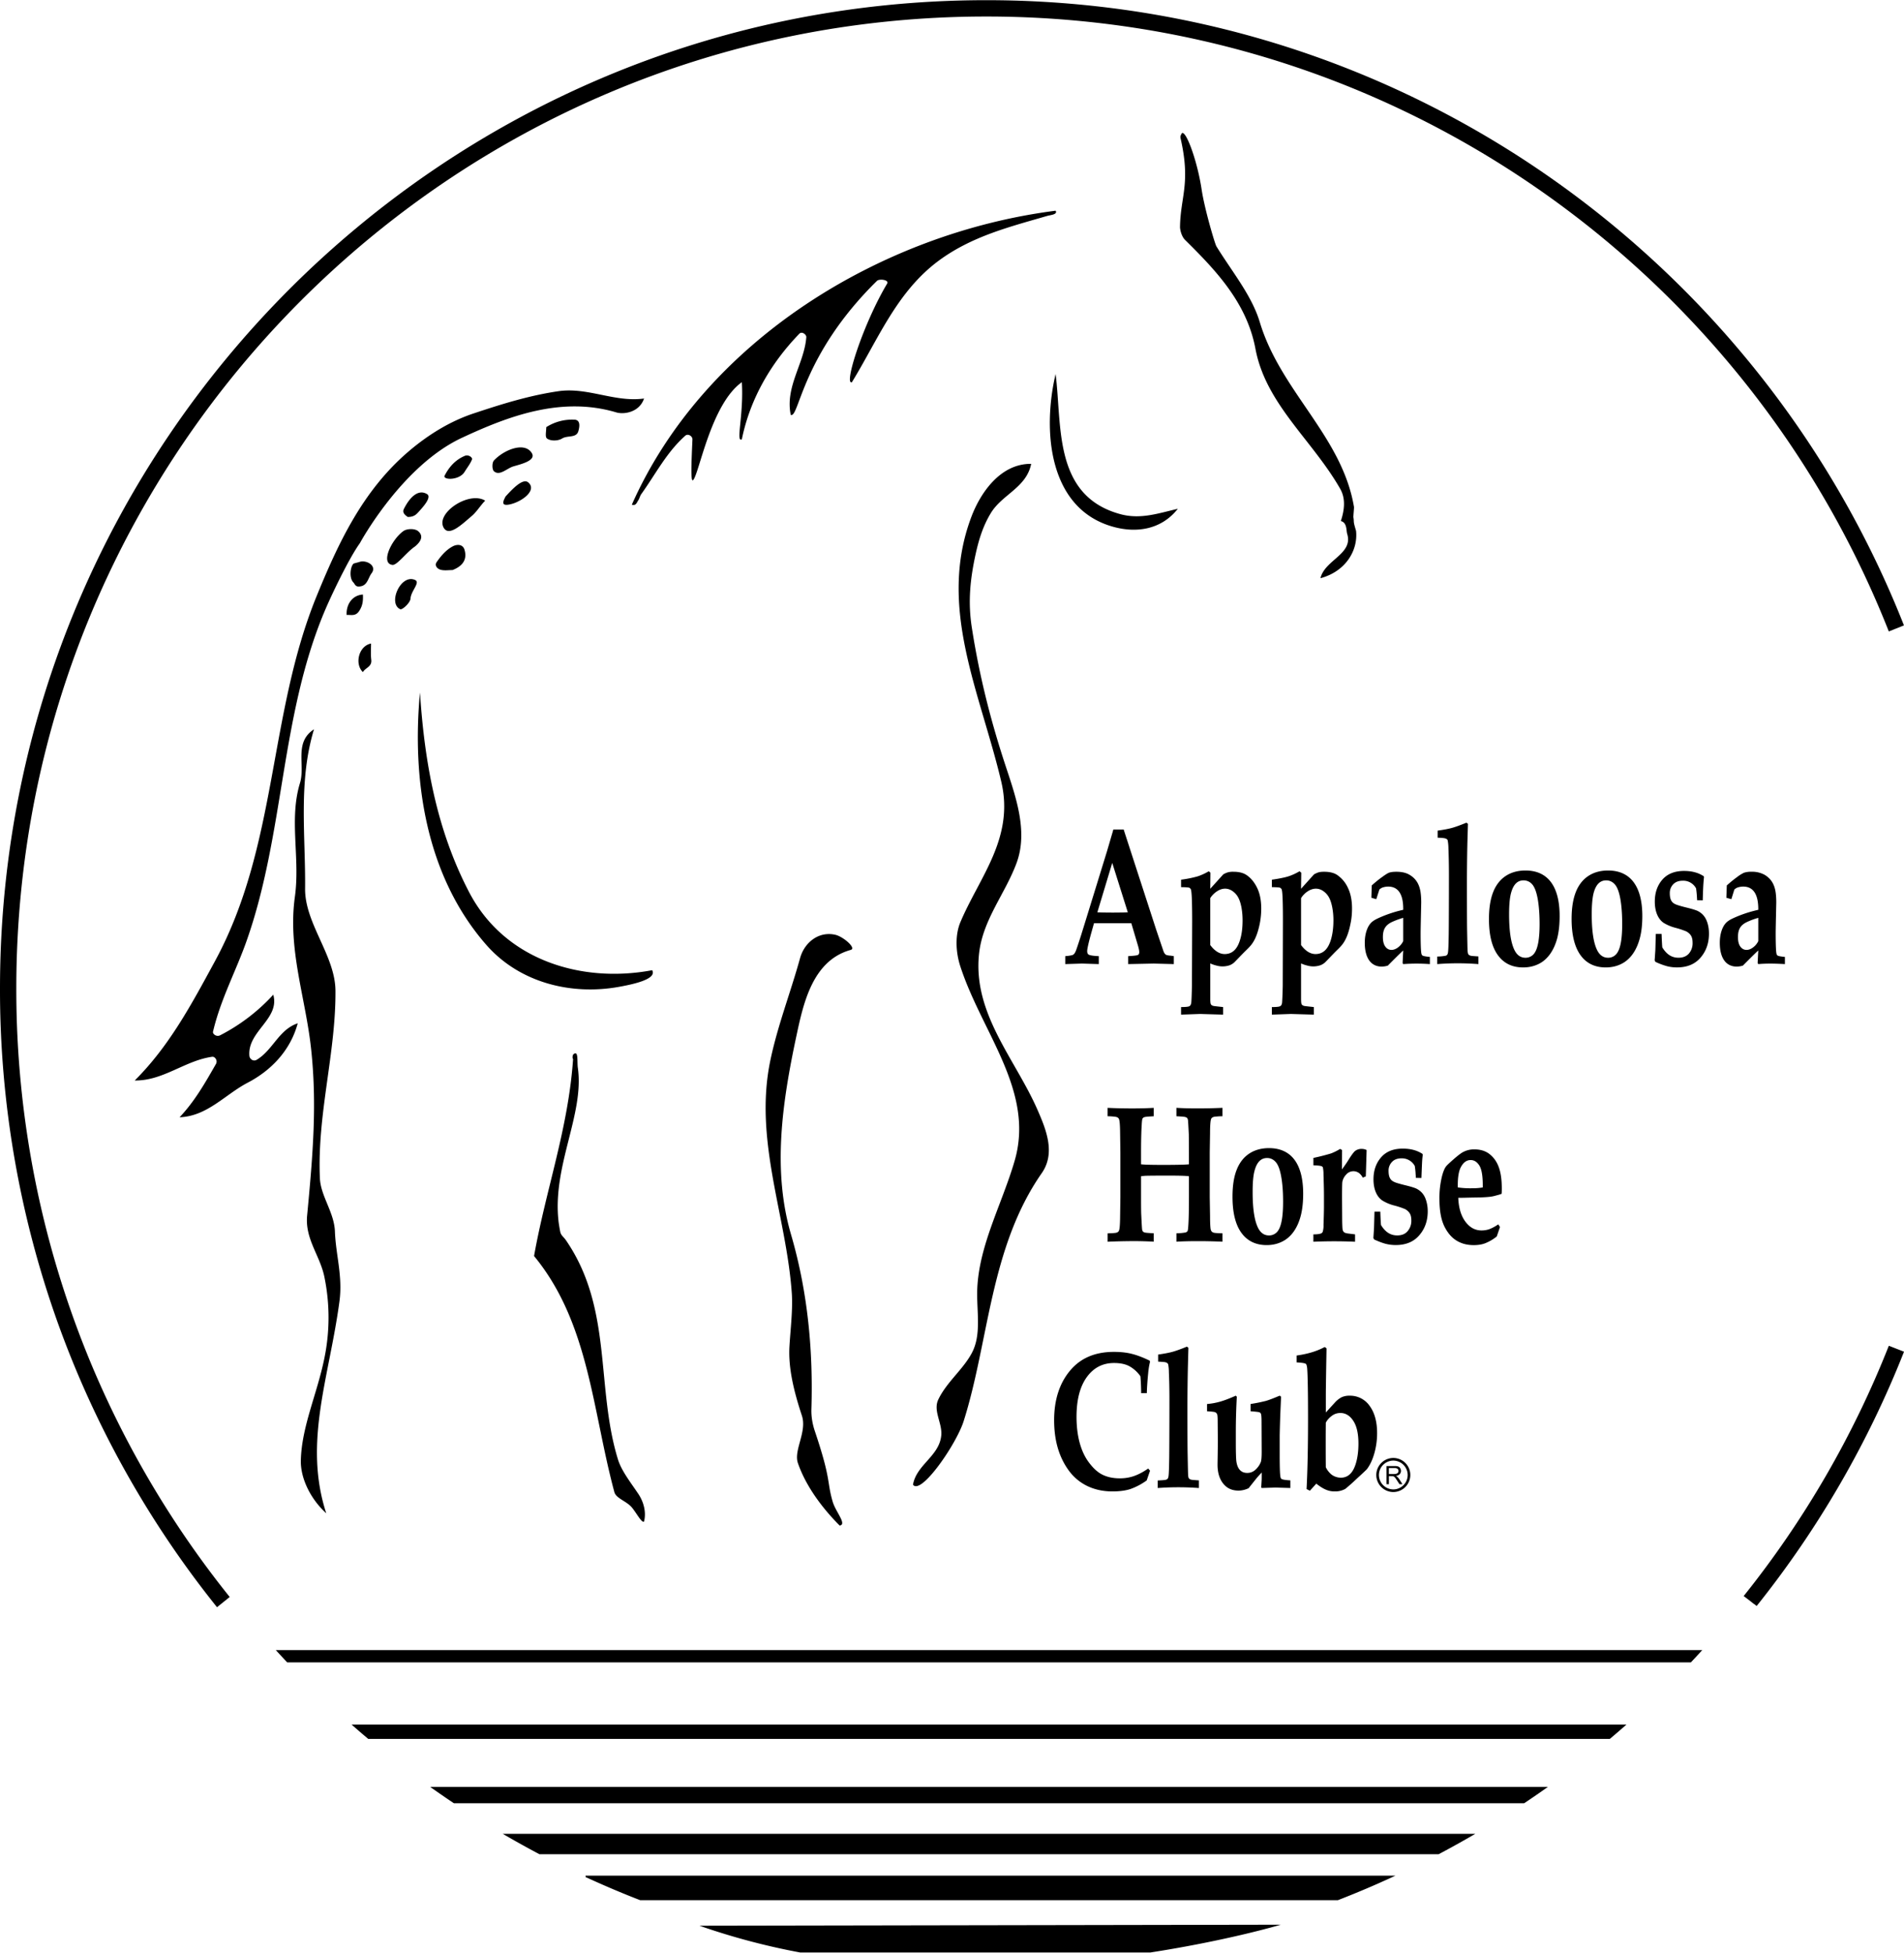 <svg xmlns="http://www.w3.org/2000/svg" width="2438" height="2500" viewBox="0 0 85.711 87.874"><path d="M21.124 40.159c1.598 3.056 5.061 4.1 8.235 3.502.231.414-.917.644-1.49.748-2.131.388-4.472-.168-5.981-1.893-2.715-3.102-3.352-7.422-2.982-11.353.202 3.119.747 6.184 2.218 8.996zM35.852 46.617c-.652 3.045-1.08 6.07-.245 8.933.772 2.641.999 5.295.919 7.87-.01.329.047.665.153.98.753 2.235.532 2.245.805 3.182.132.457.658 1.029.314 1.075-.814-.816-1.528-1.796-1.878-2.807-.204-.582.419-1.406.178-2.14-.344-1.045-.622-2.127-.559-3.133.047-.777.156-1.651.104-2.388-.248-3.494-1.711-6.866-.969-10.449.322-1.557.904-3.043 1.341-4.618.195-.71.839-1.225 1.586-1.056.361.082.964.607.697.681-1.723.476-2.135 2.413-2.446 3.87zM25.222 55.444c.033.153.153.225.253.369 2.116 3.078 1.337 6.592 2.343 9.868.159.515.568 1.03.919 1.554.212.314.371.784.256 1.237-.092.104-.354-.4-.551-.632-.243-.286-.709-.404-.786-.689-.993-3.688-1.139-7.621-3.615-10.625.532-2.991 1.543-5.746 1.757-8.867-.037-.034-.027-.15.008-.207.248-.215.164.312.207.608.295 2.083-1.148 4.399-.872 6.886.008.093.056.384.081.498zM15.077 55.423c.038 1.046.356 2.007.204 3.143-.458 3.43-1.636 6.339-.595 9.539-.71-.643-1.164-1.582-1.143-2.385.038-1.535.742-3.007 1.063-4.614a9.048 9.048 0 0 0-.004-3.643c-.197-.966-.879-1.701-.776-2.763.263-2.77.45-5.023.175-7.532-.252-2.292-1.053-4.456-.727-6.807.244-1.76-.272-3.479.23-5.124.247-.808-.281-1.828.631-2.419-.715 2.348-.376 4.796-.401 7.168-.016 1.571 1.354 3.012 1.367 4.596.021 2.806-.828 5.557-.701 8.442.037.813.644 1.529.677 2.399z"/><path d="M16.203 24.436c-.509.707-1.306 2.388-1.601 3.093-1.989 4.748-1.795 9.97-3.5 14.81-.485 1.374-1.169 2.625-1.513 4.088-.025.106.158.249.322.163a8.51 8.51 0 0 0 2.391-1.827c.307 1.096-1.176 1.646-1.075 2.756.012.137.175.268.333.172.732-.444.99-1.356 1.843-1.64-.331 1.229-1.204 2.125-2.247 2.67-1.027.536-1.823 1.513-3.072 1.559.675-.711 1.144-1.536 1.637-2.398.091-.16-.049-.34-.166-.325-1.23.17-2.205 1.086-3.49 1.068 1.557-1.548 2.562-3.438 3.608-5.363 2.837-5.221 2.395-11.104 4.588-16.457.973-2.377 2.062-4.713 4.106-6.471.903-.776 1.903-1.386 2.961-1.736 1.242-.413 2.489-.806 3.818-.999 1.315-.188 2.534.513 3.847.33-.211.627-.908.727-1.25.625-2.472-.738-4.868.172-6.95 1.144-2.713 1.265-4.59 4.738-4.59 4.738z"/><path d="M16.16 25.292c.314-.125.833.158.565.506-.15.198-.18.542-.503.586-.229.046-.251-.116-.305-.166-.228-.222-.134-.771.01-.864l.233-.062zM28.876 22.22c-.077.109-.077.19-.149.301-.081.128-.106.237-.285.188 3.273-7.383 11.24-12.233 19.078-13.233.104.173-.238.193-.377.234-1.686.49-3.41.919-4.901 2.027-1.889 1.407-2.718 3.546-3.893 5.458-.379.149.503-2.619 1.587-4.438.099-.169-.348-.231-.46-.122-3.41 3.354-3.499 6.202-3.88 6.029-.259-1.27.609-2.303.701-3.494.01-.121-.197-.277-.311-.16-1.299 1.34-2.224 2.953-2.591 4.756-.287.162.092-1.102 0-2.572-1.408 1.003-1.936 4.205-2.2 4.412-.11.086-.069-.805-.024-1.835.007-.144-.198-.28-.324-.167-.837.746-1.317 1.702-1.971 2.616zM53.354 10.798c-.188-.184-.236-.516-.234-.585.016-1.354.488-1.955.031-3.97-.014-.074-.037-.109.055-.259.189-.122.695 1.257.887 2.538.135.897.6 2.452.664 2.556.717 1.161 1.592 2.213 1.953 3.41.938 3.12 3.703 5.134 4.242 8.323.006.039-.033.422-.027.461.043.272-.027.127.119.611.096.882-.465 1.83-1.602 2.134.193-.824 1.488-1.087 1.203-1.996-.047-.151.002-.503-.285-.577.16-.49.227-1.002-.031-1.453-1.262-2.207-3.346-3.807-3.814-6.302-.388-2.063-1.769-3.518-3.161-4.891zM50.439 23.135c.92.248 1.74-.051 2.582-.242-.77.972-1.91 1.087-2.904.811-2.896-.797-3.207-4.28-2.598-6.877.297 2.301-.124 5.484 2.92 6.308zM43.748 28.238c.326 2.103.82 4.085 1.473 6.081.475 1.456 1.084 3.052.539 4.522-.518 1.395-1.525 2.554-1.688 4.088-.283 2.692 1.633 4.731 2.633 7.018.395.9.818 1.95.189 2.851-2.334 3.348-2.373 7.563-3.516 11.167-.332 1.038-1.917 3.338-2.278 2.854.152-.896 1.175-1.281 1.271-2.206.06-.565-.38-1.115-.13-1.632.378-.787 1.12-1.354 1.51-2.096.449-.843.201-1.918.242-2.883.082-1.975 1.119-3.83 1.682-5.76.914-3.133-1.465-5.752-2.441-8.743-.234-.715-.225-1.467-.002-1.996.852-2.028 2.441-3.784 1.842-6.327-.947-4.019-2.875-7.831-1.355-11.897.422-1.131 1.33-2.423 2.701-2.409-.213 1.07-1.303 1.37-1.816 2.216-.355.582-.541 1.199-.684 1.843-.24 1.099-.356 2.131-.172 3.309zM16.713 29.692c.038.315-.272.355-.376.552-.384-.366-.19-1.181.366-1.286 0 .245-.019.489.01.734zM18.48 26.932c-.011.195-.373.519-.46.481-.575-.251.018-1.609.666-1.316.248.11-.187.495-.206.835zM20.371 25.65c-.183 0-.372.033-.544-.016-.145-.043-.276-.189-.171-.341.205-.294.435-.559.733-.714.153-.081.438-.12.521.155.142.476-.125.754-.539.916zM21.246 23.209c-.439.37-1.043.969-1.279.525-.349-.656 1.148-1.653 1.873-1.208-.215.221-.384.504-.594.683zM22.938 22.698c-.418.085-.273-.172-.181-.357.307-.336.778-.839 1.019-.638.422.348-.279.88-.838.995zM23.104 20.986c-.287.087-.61.443-.867.218-.092-.083-.092-.388 0-.488.455-.483 1.376-.855 1.702-.333.213.345-.506.504-.835.603zM25.301 19.731c-.184.112-.516.119-.678-.003-.094-.07-.032-.327-.032-.511a2.168 2.168 0 0 1 1.282-.335c.268.021.216.327.164.512-.092.329-.483.18-.736.337zM20.913 21.232c-.229.374-.931.375-.908.189.205-.408.494-.733.919-.911.171-.071.355.077.324.161-.07.186-.215.365-.335.561zM18.94 22.924c-.18.2-.264.336-.586.336-.127-.089-.256-.195-.172-.362.221-.444.61-.929 1.044-.665.182.113-.065.446-.286.691zM18.676 24.593c-.369.247-.803.85-1.009.825-.552-.064-.048-1.132.488-1.519.167-.122.523-.123.668 0 .193.164.219.395-.147.694zM16.166 27.497c-.164.245-.364.161-.563.174-.022-.479.255-.888.734-.919.011.264-.003.495-.171.745z"/><path d="M78.494 71.831c.002-.001-.01.016-.018.031l.293.176-.275-.207zm-.017.031c-.012.019-.023.035-.002-.001l.018-.03.01-.012a43.753 43.753 0 0 0 6.525-11.254l.684.267a44.492 44.492 0 0 1-6.627 11.438c0 .001-.002.001-.002.003 0-.002.002-.002.002-.003l-.608-.408zm.605.41l-.002.003-.004.004-.307-.241-.293-.176.606.41zm5.947-43.859l-.002-.003-.002-.003a43.715 43.715 0 0 0-7.43-12.351C69.586 6.678 57.686.735 44.4.735 20.283.735.734 20.323.734 44.486v.005a43.77 43.77 0 0 0 3.413 16.991 43.733 43.733 0 0 0 6.194 10.391l-.572.46a44.483 44.483 0 0 1-7.177-12.827A44.508 44.508 0 0 1 0 44.491v-.005C.001 19.918 19.883 0 44.4 0c13.508 0 25.607 6.043 33.752 15.579a44.457 44.457 0 0 1 7.557 12.562l-.68.272zM51.688 66.09l.082.099-.15.437a2.912 2.912 0 0 1-.734.388c-.215.07-.486.107-.811.107-.828 0-1.496-.328-1.936-.905-.482-.642-.686-1.419-.686-2.301 0-.905.234-1.644.705-2.216.469-.573 1.131-.859 1.986-.859.295 0 .559.028.793.086.236.057.506.159.816.308l.016.055a3.357 3.357 0 0 0-.082.507c-.033.326-.053.625-.062.901h-.254a10.292 10.292 0 0 0-.033-.759 1.49 1.49 0 0 0-.492-.449c-.182-.1-.414-.148-.697-.148-.512 0-.92.212-1.229.64-.307.427-.459 1.021-.459 1.785 0 .925.223 1.617.568 2.065.17.226.344.39.52.494.236.137.523.207.861.207.223 0 .432-.033.631-.101.197-.068.414-.179.647-.341zM53.971 66.625v.343a12.666 12.666 0 0 0-1.854 0v-.34c.207-.008.332-.019.377-.035.062-.021.094-.057.107-.149.016-.086.025-.358.033-.815.01-.859.01-2.635.01-2.635 0-.452-.008-.863-.025-1.236a1.966 1.966 0 0 0-.031-.357c-.027-.06-.072-.084-.16-.101a5.836 5.836 0 0 0-.293-.021v-.318c.268-.038.484-.079.646-.123.16-.044.377-.122.65-.234l.066.053-.023.87a91.834 91.834 0 0 0-.021 1.795s0 1.52.008 2.039c.01.514.016.823.02.931.004.11.01.178.021.206.016.045.049.078.135.098.019.003.131.015.334.029zM54.336 63.513v-.326c.189-.015.377-.049.566-.1s.432-.143.73-.275l.045.048a29.003 29.003 0 0 0-.045 1.577v.481c0 .411.008.686.021.822.043.362.211.548.488.548a.532.532 0 0 0 .393-.161.905.905 0 0 0 .225-.334c.025-.075.037-.229.037-.465l-.006-1.351c0-.197-.01-.315-.029-.356a.13.13 0 0 0-.064-.06c-.033-.015-.166-.03-.4-.049v-.326a7.39 7.39 0 0 0 .691-.139c.121-.035.328-.112.619-.236l.062.048-.035.792a66.42 66.42 0 0 0-.027.943v.884c0 .524.01.851.031.974.008.051.023.087.049.107.041.028.174.052.4.065v.343l-.672-.02-.619.02-.021-.033.02-.331c.002-.057.002-.166.002-.333-.084.091-.158.171-.221.244l-.369.463c-.15.07-.303.107-.455.107-.293 0-.523-.105-.691-.32-.168-.212-.252-.494-.252-.848.002-.202.012-.624.014-1.046l-.008-.91c0-.166-.008-.268-.023-.31a.18.18 0 0 0-.082-.09c-.036-.02-.161-.035-.374-.047zM59.945 63.726a.624.624 0 0 1 .395-.135c.232 0 .428.119.58.353.156.235.232.578.232 1.026 0 .302-.031.578-.098.827-.135.504-.377.706-.695.706a.708.708 0 0 1-.416-.138.97.97 0 0 1-.26-.332c-.006-.642-.006-1.493 0-2.007a.9.9 0 0 1 .262-.3zm-1.158-2.344c.027.025.045.091.057.197.025.322.039 1.085.039 2.292 0 1.221-.021 2.271-.066 3.144l.15.075.287-.319c.318.252.553.35.818.35a.95.95 0 0 0 .486-.112 8.18 8.18 0 0 0 .502-.445c.297-.271.455-.421.475-.447.141-.187.252-.425.334-.716a3.33 3.33 0 0 0 .123-.903c0-.515-.113-.924-.338-1.229a1.066 1.066 0 0 0-.898-.456.82.82 0 0 0-.361.069 1.091 1.091 0 0 0-.316.253l-.395.433v-.811c0-.189.01-.881.031-2.071a.203.203 0 0 0-.088-.062c-.344.186-.762.312-1.258.38v.31c.244.012.383.037.418.068z"/><path d="M50.77 41.055c-.201.009-.424.013-.676.013-.258 0-.49-.004-.695-.013l.67-2.223.701 2.223zm-1.307 2.331v-.358c-.26-.01-.418-.038-.469-.077-.033-.028-.053-.078-.053-.147 0-.098.055-.345.162-.741l.145-.517h1.68l.281.948c.092.299.1.423.025.476-.035.025-.184.044-.447.058v.358l1.148-.024.906.024v-.358a5.284 5.284 0 0 1-.143-.022.767.767 0 0 1-.191-.03c-.051-.023-.088-.063-.129-.162l-.334-.988-1.461-4.498h-.463l-.287.979s-1.016 3.3-1.182 3.829c-.123.38-.197.599-.221.657-.051.12-.092.164-.162.19a1.965 1.965 0 0 1-.314.045v.358l.752-.024.757.024zM54.783 40.111c.252-.166.502-.153.709-.005.209.151.322.362.393.727.033.182.051.376.051.579 0 .32-.031.601-.102.845-.135.486-.383.677-.701.677-.234 0-.451-.137-.652-.405v-2.112c.078-.123.179-.224.302-.306zm-.013 3.343a.996.996 0 0 0 .586-.017.68.68 0 0 0 .199-.121c.113-.11.314-.329.545-.555.119-.114.203-.207.252-.275.135-.184.256-.438.354-.902.047-.232.07-.466.07-.702 0-.373-.064-.688-.195-.949-.131-.259-.297-.452-.5-.576-.141-.085-.326-.127-.557-.127a.957.957 0 0 0-.242.023 1.104 1.104 0 0 0-.213.092s-.502.557-.588.65l.008-.723-.074-.065c-.176.103-.346.18-.512.233a5.12 5.12 0 0 1-.736.147v.335c.217.003.342.013.373.028.029.016.053.04.068.072.021.048.037.209.047.479.008.272.012.588.012.95l-.01 2.92c-.01.38-.018.626-.029.742-.01.084-.039.149-.094.172-.047.022-.168.035-.367.035v.34l.855-.03 1.037.03v-.34c-.273-.03-.42-.045-.441-.053-.053-.014-.09-.038-.107-.07-.021-.033-.029-.116-.029-.249v-1.592c.094.043.194.076.288.098zM58.869 40.111c.25-.164.502-.154.709-.005.209.15.324.36.395.727.035.182.053.376.053.579 0 .32-.035.601-.104.845-.139.49-.389.677-.701.677-.236 0-.453-.137-.652-.405v-2.112a.995.995 0 0 1 .3-.306zm-.012 3.343a.99.99 0 0 0 .584-.017.64.64 0 0 0 .201-.121c.115-.11.316-.329.543-.555.121-.114.203-.207.254-.275.137-.184.258-.438.352-.902.051-.232.072-.466.072-.702 0-.373-.064-.688-.195-.949a1.394 1.394 0 0 0-.5-.576c-.143-.085-.328-.127-.559-.127-.102 0-.182.007-.24.023s-.129.046-.215.092c0 0-.5.557-.586.65l.01-.723-.078-.065c-.174.103-.346.18-.512.233-.166.051-.41.101-.734.147v.335c.219.003.342.013.373.028.029.016.053.04.068.072.021.048.037.209.045.479.01.272.012.588.012.95l-.008 2.92c-.008.38-.02.626-.029.742-.006.086-.043.15-.096.172-.047.022-.168.035-.365.035v.34l.855-.03 1.037.03v-.34c-.273-.03-.42-.045-.441-.053a.177.177 0 0 1-.109-.07c-.018-.033-.027-.116-.027-.249v-1.592c.095.043.193.076.288.098zM62.934 42.636c-.217.162-.443.147-.574-.04-.072-.099-.107-.241-.107-.425 0-.328.1-.533.406-.679.156-.072.324-.135.508-.188v1.048a.79.79 0 0 1-.233.284zm1.103.365c-.027-.015-.045-.05-.053-.102-.021-.109-.033-.419-.033-.93.004-.375.021-1.021.027-1.353 0-.216-.014-.393-.041-.534-.057-.281-.18-.537-.49-.718-.152-.09-.35-.134-.586-.134-.146 0-.26.015-.342.046-.057.023-.16.088-.305.194-.148.105-.301.23-.463.375l-.017.555.221.065.139-.435a.44.44 0 0 1 .131-.086.763.763 0 0 1 .268-.047c.457 0 .686.358.674 1.046a5.628 5.628 0 0 0-1.129.379c-.143.066-.25.134-.318.206-.137.139-.283.437-.283.901 0 .691.285 1.069.758 1.069.09 0 .184-.015.281-.044.383-.388.615-.614.691-.68l-.027.565.027.047a8.386 8.386 0 0 1 1.201 0v-.323c-.184-.017-.296-.038-.331-.062zM66.553 43.041v.345a11.997 11.997 0 0 0-1.854 0v-.34a2.24 2.24 0 0 0 .377-.035c.066-.022.094-.058.107-.149.016-.087.025-.358.033-.815.01-.862.01-2.636.01-2.636 0-.451-.008-.864-.023-1.237a2.112 2.112 0 0 0-.033-.357c-.02-.055-.066-.08-.158-.099a3.127 3.127 0 0 0-.295-.021v-.319c.27-.037.486-.078.646-.122s.379-.124.65-.236l.068.052-.025.871a85.487 85.487 0 0 0-.02 1.796s0 1.52.006 2.038c.01.513.016.825.02.932a.813.813 0 0 0 .023.204c.016.05.053.081.135.1.018.005.13.014.333.028zM68.016 40.208c.109-.425.307-.591.57-.591a.51.51 0 0 1 .393.185c.105.123.188.342.244.656.055.315.084.691.084 1.131 0 .626-.072 1.049-.209 1.267a.486.486 0 0 1-.426.245c-.209 0-.371-.108-.484-.322-.17-.325-.254-.869-.254-1.633 0-.411.027-.724.082-.938zm-.588 2.775c.268.37.646.553 1.139.553.305 0 .576-.074.818-.223.281-.179.557-.51.713-1.082.074-.284.111-.621.111-1.007 0-1.348-.537-2.051-1.539-2.051-.674 0-1.199.326-1.451.967-.127.32-.191.724-.191 1.212-.001.718.132 1.262.4 1.631zM71.734 40.208c.107-.422.307-.591.572-.591.152 0 .283.062.391.185.109.123.189.342.246.656.055.315.082.691.082 1.131 0 .626-.07 1.049-.209 1.267a.483.483 0 0 1-.424.245c-.211 0-.371-.108-.484-.322-.17-.325-.254-.869-.254-1.633 0-.411.028-.724.08-.938zm-.586 2.775c.266.37.646.553 1.139.553.303 0 .576-.074.816-.223.283-.179.559-.509.713-1.082.078-.284.115-.621.115-1.007 0-1.345-.539-2.051-1.543-2.051-.672 0-1.197.326-1.449.967-.127.32-.191.724-.191 1.212 0 .718.135 1.262.4 1.631zM74.518 42.752l.02-.723h.26c.012.321.023.522.033.606.195.314.422.465.73.465.203 0 .361-.065.471-.193a.702.702 0 0 0 .162-.469c0-.245-.055-.385-.271-.518a3.621 3.621 0 0 0-.488-.164 1.967 1.967 0 0 1-.547-.228c-.246-.168-.395-.507-.395-.953 0-.396.111-.726.338-.988.227-.262.555-.394.979-.394.354 0 .65.08.889.241l.008.043c-.012.101-.02.204-.027.306-.008.103-.018.348-.029.733l-.254-.005c0-.032-.004-.084-.008-.16a4.1 4.1 0 0 0-.039-.375.652.652 0 0 0-.6-.343c-.184 0-.328.054-.43.163s-.152.24-.152.393c0 .31.092.436.273.511.09.038.254.086.496.145.238.059.402.109.484.148.24.121.373.302.451.571.039.136.059.287.059.451 0 .427-.127.788-.379 1.08-.252.295-.605.44-1.061.44-.152 0-.299-.017-.443-.053a3.206 3.206 0 0 1-.527-.197l-.035-.065c.016-.219.026-.375.032-.468zM78.916 42.636c-.213.161-.441.148-.574-.04-.072-.099-.105-.241-.105-.425 0-.328.096-.533.406-.679.152-.072.322-.135.508-.188v1.048a.756.756 0 0 1-.235.284zm1.104.365c-.025-.015-.045-.05-.053-.102-.021-.109-.033-.419-.033-.93.004-.375.021-1.021.027-1.353 0-.216-.014-.393-.041-.534-.055-.283-.184-.539-.49-.718a1.15 1.15 0 0 0-.586-.134.982.982 0 0 0-.34.046 1.707 1.707 0 0 0-.309.194c-.145.105-.299.23-.461.375l-.02.555.225.065.135-.435a.465.465 0 0 1 .131-.086.79.79 0 0 1 .27-.047c.457 0 .684.359.676 1.046-.41.092-.787.219-1.131.379-.145.066-.25.134-.318.206-.137.139-.283.437-.283.901 0 .689.281 1.069.76 1.069a.98.98 0 0 0 .279-.044c.385-.388.615-.614.693-.68l-.029.565.029.047c.354-.03.711-.028 1.199 0v-.323c-.186-.017-.295-.038-.33-.062zM49.861 55.883v-.378c.205-.005.332-.015.379-.025.09-.022.129-.064.146-.143.021-.087.035-.287.037-.6l.012-.857v-2.015l-.012-.85c-.002-.319-.016-.521-.037-.607-.016-.077-.051-.118-.145-.145a2.57 2.57 0 0 0-.381-.028v-.379c.355.018.734.026 1.129.026.355 0 .672-.009.947-.026v.379c-.234.012-.373.023-.414.038-.041.012-.07.034-.088.062s-.031.128-.039.3c-.02.295-.029.715-.029 1.268v.494c.156.018.486.027.986.027.633 0 1.023-.01 1.17-.027 0 0 0-.939-.006-1.352-.02-.381-.031-.598-.039-.646-.016-.067-.033-.103-.111-.127-.035-.015-.174-.026-.408-.038v-.379c.273.018.59.026.943.026.396 0 .773-.009 1.131-.026v.379a3.167 3.167 0 0 0-.379.025c-.092.025-.131.064-.146.143-.021.091-.035.29-.035.6l-.014.862v2.015l.014.844c0 .323.012.526.029.608.023.081.059.125.148.147.047.011.174.021.383.025v.378a23.846 23.846 0 0 0-1.131-.025c-.354 0-.67.009-.943.025v-.378a2.6 2.6 0 0 0 .41-.037c.041-.013.072-.033.09-.062s.029-.128.039-.301c.018-.293.025-.716.025-1.268v-.9c-.109-.02-.424-.029-.951-.029-.504 0-.838.003-1.006.008a2.238 2.238 0 0 0-.199.021v.9c0 .448.002.734.01.857.018.383.031.6.039.649.016.063.033.1.109.124.039.014.174.025.412.037v.378a15.6 15.6 0 0 0-.947-.025c-.393.002-.772.011-1.128.028zM56.471 52.706c.107-.426.309-.592.57-.592.152 0 .283.062.391.186.107.123.189.342.244.656.057.314.084.691.084 1.131 0 .627-.07 1.049-.207 1.268a.487.487 0 0 1-.426.244c-.211 0-.371-.107-.484-.321-.17-.325-.254-.871-.254-1.634 0-.411.025-.724.082-.938zm-.588 2.775c.266.367.646.553 1.139.553.303 0 .576-.074.818-.225.281-.177.559-.51.711-1.08.076-.285.113-.621.113-1.008 0-1.346-.537-2.052-1.541-2.052-.672 0-1.197.326-1.449.968-.129.32-.191.726-.191 1.213-.001.718.132 1.262.4 1.631zM60.732 55.518l.268.033v.332a21.658 21.658 0 0 0-1.877 0v-.332c.172 0 .289-.015.354-.046a.13.13 0 0 0 .068-.074.969.969 0 0 0 .035-.309s.018-.466.02-.777v-.562c0-.256-.01-.567-.021-.932a1.503 1.503 0 0 0-.027-.312.102.102 0 0 0-.059-.054c-.041-.021-.164-.035-.369-.043v-.332a9.39 9.39 0 0 0 .781-.198c.125-.044.266-.112.422-.207l.088.051-.006.871c.143-.193.252-.352.326-.479.115-.178.199-.291.254-.341a.47.47 0 0 1 .312-.103c.08 0 .152.018.219.051 0 0-.027.945-.037 1.187l-.137.055a.638.638 0 0 0-.156-.197.428.428 0 0 0-.596.066.634.634 0 0 0-.166.321c-.01.062-.014.305-.014.728l.006 1.016c.004.223.01.356.02.407s.033.09.066.119c.035.028.111.049.226.061zM61.854 55.25l.02-.723h.262c.012.319.021.522.033.606.197.319.428.465.729.465.205 0 .361-.064.469-.193a.702.702 0 0 0 .166-.469c0-.245-.057-.385-.271-.518a3.68 3.68 0 0 0-.49-.164 1.892 1.892 0 0 1-.545-.228c-.25-.167-.398-.509-.398-.952 0-.398.115-.727.342-.989.227-.262.551-.393.977-.393.35 0 .648.078.889.239l.01.043a3.845 3.845 0 0 0-.029.307c-.006.103-.016.349-.031.732l-.25-.005c0-.031-.004-.084-.01-.159a3.491 3.491 0 0 0-.039-.376.658.658 0 0 0-.6-.344c-.184 0-.328.056-.428.164a.556.556 0 0 0-.152.393c0 .31.092.437.271.513.088.038.254.085.494.144.242.059.402.109.486.148.234.119.375.295.451.572.039.135.061.284.061.449 0 .428-.127.788-.381 1.08-.25.293-.604.44-1.059.44-.152 0-.301-.018-.445-.054s-.318-.102-.525-.196l-.037-.065c.014-.217.026-.374.03-.467zM66.268 53.476a3.92 3.92 0 0 1-.643-.038c-.01-.44.041-.757.156-.947.111-.19.25-.285.422-.285.166 0 .299.09.406.27.102.187.146.506.139.963a2.753 2.753 0 0 1-.48.037zm.769 1.844a1.064 1.064 0 0 1-.346.054c-.287 0-.527-.131-.723-.393-.197-.264-.305-.621-.322-1.075.252 0 .34-.007.756-.014.268-.002.484-.013.646-.03a1.67 1.67 0 0 0 .303-.061c.109-.027.191-.053.246-.076.006-.074.008-.152.008-.233 0-.714-.139-1.202-.514-1.524-.188-.162-.428-.242-.719-.242a1.05 1.05 0 0 0-.539.136c-.082.048-.217.15-.398.309s-.297.267-.34.323c-.07.091-.131.242-.184.449a4.06 4.06 0 0 0-.113 1.008c0 .515.07.959.248 1.292.176.33.4.562.73.692.164.066.354.1.57.1.18 0 .342-.024.482-.073a1.95 1.95 0 0 0 .551-.318l.145-.423-.078-.121a1.86 1.86 0 0 1-.409.22zM31.487 86.669l26.169-.046s-2.318.698-5.873 1.251H36.022a31.002 31.002 0 0 1-4.535-1.205zM62.725 67.149h-.01a.77.77 0 0 1-.76-.764v-.01a.77.77 0 0 1 .764-.76h.01a.767.767 0 0 1 .758.764v.01a.769.769 0 0 1-.762.76zm0-.118a.65.65 0 0 0 .643-.642v-.01a.649.649 0 0 0-.641-.645h-.008a.65.65 0 0 0-.645.642v.008a.65.65 0 0 0 .641.646h.01v.001z"/><path d="M62.414 66.794v-.815h.361c.146 0 .211.024.258.099.08.135.021.316-.195.346a.236.236 0 0 1 .064.041.592.592 0 0 1 .09.108l.141.222h-.135s-.141-.219-.186-.282c-.043-.053-.07-.067-.105-.077-.031-.003-.184-.003-.184-.003v.362h-.109v-.001zm.109-.456h.23c.148 0 .201-.059.201-.138 0-.076-.053-.132-.174-.132h-.258v.27h.001zM15.828 77.616h57.389c-.295.259-.545.474-.748.644H16.576a41.586 41.586 0 0 1-.748-.644zm53.852 2.805H19.365c.353.25.707.495 1.067.735h48.181c.36-.24.715-.485 1.067-.735zm-47.047 2.112h43.779c-.543.317-1.096.625-1.652.919H24.286a44.321 44.321 0 0 1-1.653-.919zm3.727 1.945v-.061.061c.807.371 1.628.721 2.456 1.041h31.413c.875-.34 1.738-.707 2.586-1.102H26.36v.061zM12.416 74.263h64.213c-.168.186-.34.37-.512.553H12.928a53.178 53.178 0 0 1-.512-.553z"/></svg>